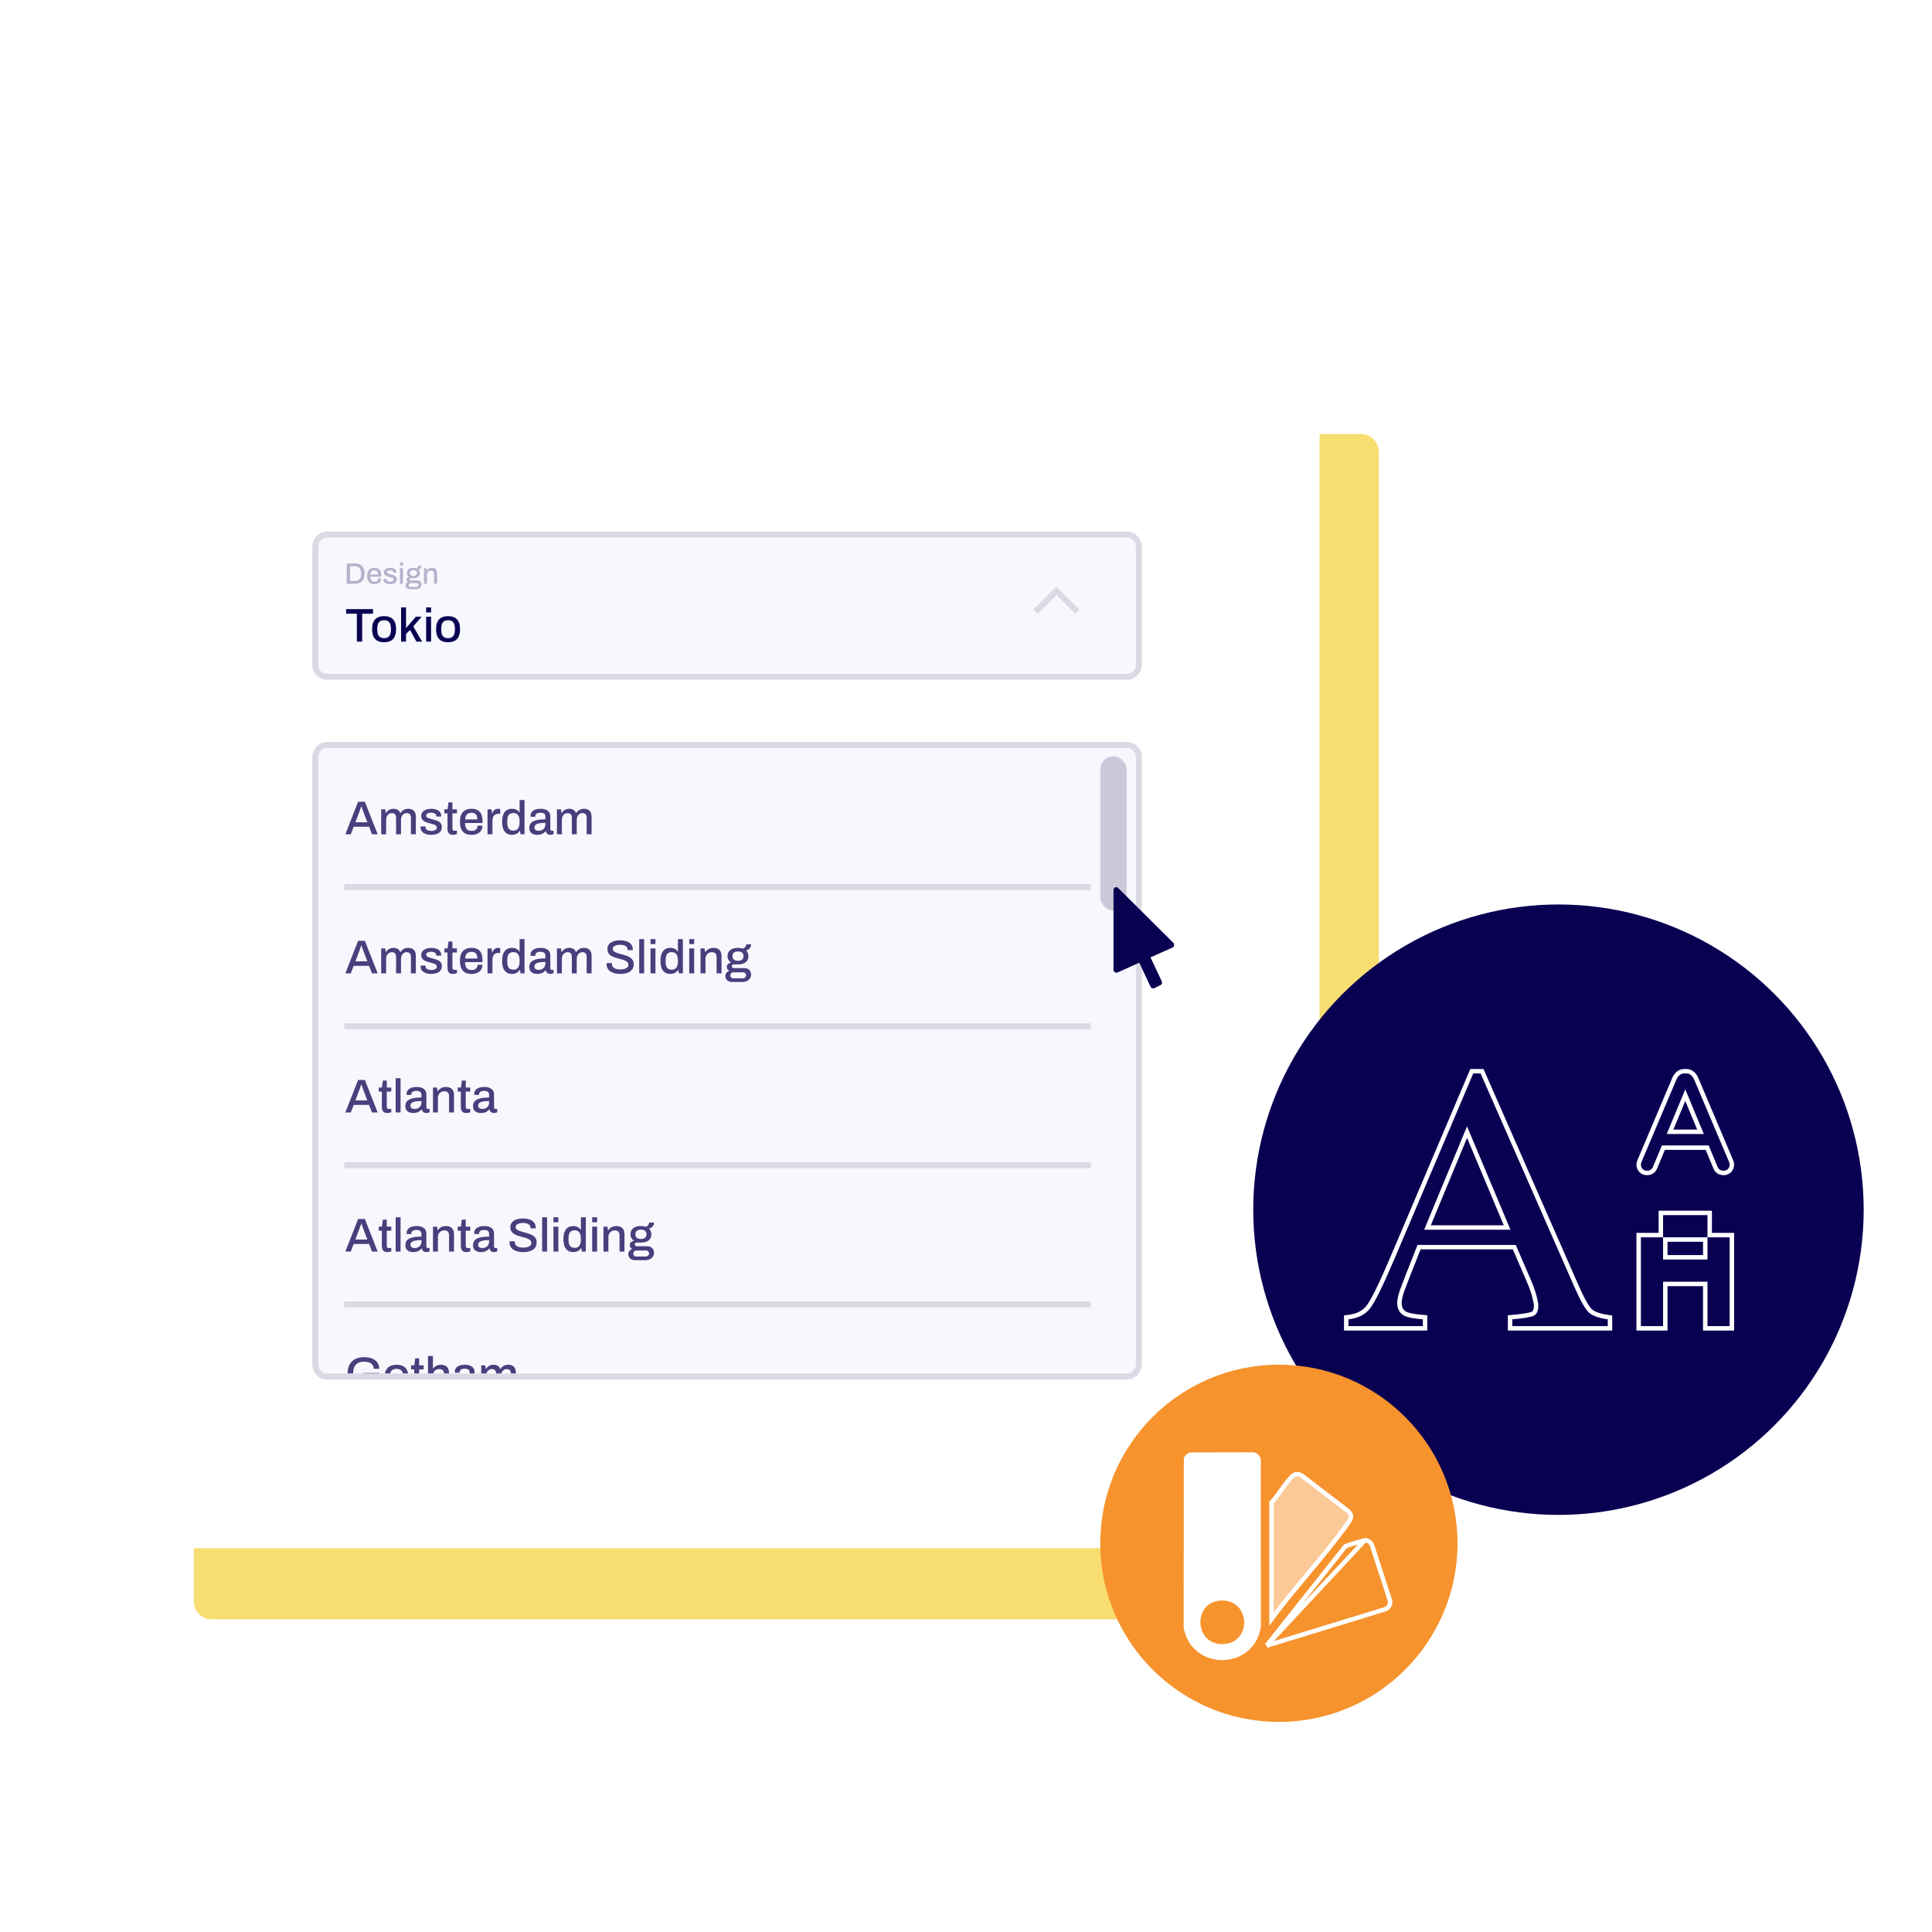 <svg width="600" height="600" viewBox="0 0 600 600" fill="none" xmlns="http://www.w3.org/2000/svg">
<g clip-path="url(#clip0_2_246)">
<g filter="url(#filter0_d_2_246)">
<path fill-rule="evenodd" clip-rule="evenodd" d="M65.72 131.12H422.68C425.716 131.12 428.2 133.604 428.2 136.64V493.692C428.2 496.728 425.716 499.212 422.68 499.212H65.72C62.684 499.212 60.2 496.728 60.2 493.692V136.64C60.2 133.604 62.684 131.12 65.72 131.12Z" fill="#F8DD71"/>
</g>
<path fill-rule="evenodd" clip-rule="evenodd" d="M47.32 112.72H404.28C407.316 112.72 409.8 115.204 409.8 118.24V475.292C409.8 478.328 407.316 480.812 404.28 480.812H47.32C44.284 480.812 41.8 478.328 41.8 475.292V118.24C41.8 115.204 44.284 112.72 47.32 112.72Z" fill="white"/>
<path d="M101.6 166.03H350C352.024 166.03 353.68 167.686 353.68 169.71V206.51C353.68 208.534 352.024 210.19 350 210.19H101.6C99.576 210.19 97.92 208.534 97.92 206.51V169.71C97.92 167.686 99.576 166.03 101.6 166.03Z" fill="#F7F8FD" stroke="#DADAE5" stroke-width="1.84"/>
<path d="M110.828 199.27V190.585H107.487V189.172H115.848V190.585H112.477V199.27H110.828ZM119.281 199.446C118.476 199.446 117.794 199.304 117.235 199.02C116.685 198.725 116.268 198.279 115.984 197.68C115.709 197.081 115.572 196.321 115.572 195.398C115.572 194.466 115.709 193.706 115.984 193.117C116.268 192.518 116.685 192.077 117.235 191.792C117.794 191.498 118.476 191.35 119.281 191.35C120.105 191.35 120.792 191.498 121.342 191.792C121.891 192.077 122.304 192.518 122.578 193.117C122.863 193.706 123.005 194.466 123.005 195.398C123.005 196.321 122.863 197.081 122.578 197.68C122.304 198.279 121.891 198.725 121.342 199.02C120.792 199.304 120.105 199.446 119.281 199.446ZM119.281 198.181C119.772 198.181 120.174 198.087 120.488 197.901C120.802 197.705 121.033 197.41 121.18 197.018C121.337 196.625 121.415 196.13 121.415 195.531V195.266C121.415 194.667 121.337 194.172 121.18 193.779C121.033 193.387 120.802 193.097 120.488 192.911C120.174 192.715 119.772 192.616 119.281 192.616C118.8 192.616 118.403 192.715 118.089 192.911C117.775 193.097 117.539 193.387 117.382 193.779C117.235 194.172 117.161 194.667 117.161 195.266V195.531C117.161 196.13 117.235 196.625 117.382 197.018C117.539 197.41 117.775 197.705 118.089 197.901C118.403 198.087 118.8 198.181 119.281 198.181ZM124.566 199.27V188.627H126.097V195.06L129.144 191.527H130.954L128.334 194.53L131.101 199.27H129.335L127.348 195.649L126.097 196.885V199.27H124.566ZM132.342 190.188V188.627H133.873V190.188H132.342ZM132.342 199.27V191.527H133.873V199.27H132.342ZM139.147 199.446C138.343 199.446 137.661 199.304 137.101 199.02C136.552 198.725 136.135 198.279 135.85 197.68C135.575 197.081 135.438 196.321 135.438 195.398C135.438 194.466 135.575 193.706 135.85 193.117C136.135 192.518 136.552 192.077 137.101 191.792C137.661 191.498 138.343 191.35 139.147 191.35C139.972 191.35 140.659 191.498 141.208 191.792C141.758 192.077 142.17 192.518 142.445 193.117C142.729 193.706 142.871 194.466 142.871 195.398C142.871 196.321 142.729 197.081 142.445 197.68C142.17 198.279 141.758 198.725 141.208 199.02C140.659 199.304 139.972 199.446 139.147 199.446ZM139.147 198.181C139.638 198.181 140.04 198.087 140.354 197.901C140.668 197.705 140.899 197.41 141.046 197.018C141.203 196.625 141.282 196.13 141.282 195.531V195.266C141.282 194.667 141.203 194.172 141.046 193.779C140.899 193.387 140.668 193.097 140.354 192.911C140.04 192.715 139.638 192.616 139.147 192.616C138.666 192.616 138.269 192.715 137.955 192.911C137.641 193.097 137.405 193.387 137.248 193.779C137.101 194.172 137.028 194.667 137.028 195.266V195.531C137.028 196.13 137.101 196.625 137.248 197.018C137.405 197.41 137.641 197.705 137.955 197.901C138.269 198.087 138.666 198.181 139.147 198.181Z" fill="#0A0052"/>
<path d="M107.681 181.298V174.987H110.119C110.769 174.987 111.324 175.1 111.784 175.327C112.244 175.548 112.597 175.891 112.842 176.357C113.094 176.817 113.22 177.412 113.22 178.142C113.22 178.866 113.094 179.461 112.842 179.927C112.597 180.393 112.244 180.74 111.784 180.967C111.324 181.187 110.769 181.298 110.119 181.298H107.681ZM108.712 180.415H110.11C110.435 180.415 110.723 180.372 110.975 180.286C111.232 180.2 111.447 180.068 111.619 179.89C111.797 179.712 111.929 179.489 112.014 179.219C112.106 178.943 112.152 178.618 112.152 178.243V178.05C112.152 177.67 112.106 177.345 112.014 177.075C111.929 176.799 111.797 176.572 111.619 176.394C111.447 176.216 111.232 176.085 110.975 175.999C110.723 175.913 110.435 175.87 110.11 175.87H108.712V180.415ZM116.287 181.408C115.791 181.408 115.373 181.319 115.036 181.141C114.705 180.957 114.453 180.678 114.282 180.304C114.11 179.93 114.024 179.455 114.024 178.878C114.024 178.296 114.11 177.82 114.282 177.452C114.453 177.078 114.708 176.802 115.045 176.624C115.383 176.44 115.803 176.348 116.306 176.348C116.766 176.348 117.149 176.437 117.456 176.615C117.769 176.787 118.005 177.051 118.164 177.406C118.324 177.762 118.403 178.21 118.403 178.749V179.117H115.009C115.021 179.461 115.073 179.749 115.165 179.982C115.257 180.209 115.395 180.378 115.579 180.488C115.769 180.593 116.008 180.645 116.297 180.645C116.474 180.645 116.634 180.623 116.775 180.58C116.916 180.531 117.036 180.464 117.134 180.378C117.232 180.286 117.309 180.179 117.364 180.056C117.419 179.927 117.447 179.783 117.447 179.623H118.385C118.385 179.912 118.336 180.166 118.238 180.387C118.14 180.608 117.995 180.795 117.805 180.948C117.621 181.095 117.401 181.209 117.143 181.289C116.885 181.368 116.6 181.408 116.287 181.408ZM115.027 178.418H117.401C117.401 178.179 117.373 177.98 117.318 177.82C117.269 177.655 117.195 177.52 117.097 177.415C116.999 177.311 116.882 177.238 116.747 177.195C116.612 177.146 116.459 177.121 116.287 177.121C116.03 177.121 115.809 177.167 115.625 177.259C115.447 177.351 115.309 177.495 115.211 177.691C115.113 177.882 115.051 178.124 115.027 178.418ZM121.161 181.408C120.823 181.408 120.526 181.371 120.268 181.298C120.011 181.224 119.796 181.123 119.624 180.994C119.453 180.865 119.321 180.712 119.229 180.534C119.143 180.35 119.1 180.148 119.1 179.927C119.1 179.896 119.1 179.869 119.1 179.844C119.106 179.82 119.109 179.798 119.109 179.78H120.057C120.057 179.798 120.057 179.817 120.057 179.835C120.057 179.847 120.057 179.863 120.057 179.881C120.057 180.071 120.109 180.225 120.213 180.341C120.317 180.451 120.455 180.531 120.627 180.58C120.805 180.623 120.998 180.645 121.207 180.645C121.391 180.645 121.559 180.623 121.713 180.58C121.872 180.531 122.001 180.461 122.099 180.369C122.203 180.277 122.255 180.16 122.255 180.019C122.255 179.835 122.191 179.694 122.062 179.596C121.933 179.498 121.765 179.421 121.556 179.366C121.348 179.305 121.13 179.24 120.903 179.173C120.701 179.117 120.498 179.059 120.296 178.998C120.1 178.93 119.922 178.845 119.762 178.74C119.603 178.636 119.474 178.504 119.376 178.345C119.278 178.185 119.229 177.986 119.229 177.747C119.229 177.52 119.278 177.32 119.376 177.149C119.474 176.977 119.609 176.833 119.781 176.716C119.959 176.6 120.167 176.511 120.406 176.449C120.652 176.388 120.918 176.357 121.207 176.357C121.507 176.357 121.774 176.391 122.007 176.459C122.24 176.52 122.436 176.609 122.596 176.725C122.761 176.842 122.887 176.983 122.973 177.149C123.059 177.308 123.102 177.48 123.102 177.664C123.102 177.701 123.099 177.741 123.093 177.783C123.093 177.82 123.093 177.845 123.093 177.857H122.154V177.774C122.154 177.652 122.121 177.541 122.053 177.443C121.986 177.345 121.878 177.265 121.731 177.204C121.59 177.143 121.4 177.112 121.161 177.112C121.001 177.112 120.86 177.127 120.737 177.158C120.615 177.182 120.514 177.219 120.434 177.268C120.354 177.317 120.293 177.376 120.25 177.443C120.213 177.511 120.195 177.587 120.195 177.673C120.195 177.814 120.244 177.925 120.342 178.004C120.446 178.078 120.581 178.142 120.747 178.197C120.912 178.247 121.09 178.302 121.28 178.363C121.501 178.424 121.725 178.489 121.952 178.556C122.179 178.618 122.387 178.697 122.577 178.795C122.774 178.894 122.93 179.029 123.047 179.2C123.169 179.372 123.231 179.602 123.231 179.89C123.231 180.154 123.179 180.384 123.074 180.58C122.97 180.777 122.823 180.936 122.633 181.059C122.449 181.175 122.231 181.261 121.979 181.316C121.728 181.378 121.455 181.408 121.161 181.408ZM124.2 175.621V174.646H125.157V175.621H124.2ZM124.2 181.298V176.459H125.157V181.298H124.2ZM127.202 182.972C126.981 182.972 126.773 182.926 126.577 182.834C126.387 182.742 126.233 182.61 126.117 182.439C126 182.267 125.942 182.058 125.942 181.813C125.942 181.543 126.015 181.325 126.163 181.16C126.316 180.988 126.494 180.859 126.696 180.773C126.549 180.706 126.429 180.608 126.337 180.479C126.252 180.35 126.209 180.203 126.209 180.037C126.209 179.811 126.291 179.627 126.457 179.485C126.623 179.344 126.816 179.252 127.037 179.209C126.822 179.068 126.653 178.891 126.531 178.676C126.414 178.461 126.356 178.219 126.356 177.949C126.356 177.624 126.433 177.345 126.586 177.112C126.739 176.873 126.966 176.686 127.267 176.551C127.573 176.416 127.944 176.348 128.38 176.348C128.57 176.348 128.748 176.364 128.913 176.394C129.085 176.419 129.239 176.456 129.373 176.505C129.588 176.394 129.741 176.262 129.833 176.109C129.925 175.95 129.981 175.802 129.999 175.667H130.937C130.937 175.87 130.895 176.054 130.809 176.219C130.729 176.379 130.615 176.514 130.468 176.624C130.327 176.729 130.155 176.802 129.953 176.845C130.106 176.986 130.22 177.152 130.293 177.342C130.373 177.526 130.413 177.728 130.413 177.949C130.413 178.268 130.339 178.547 130.192 178.786C130.045 179.025 129.821 179.213 129.521 179.347C129.226 179.482 128.861 179.55 128.426 179.55H127.671C127.524 179.55 127.405 179.581 127.313 179.642C127.227 179.703 127.184 179.795 127.184 179.918C127.184 180.022 127.227 180.108 127.313 180.175C127.399 180.243 127.512 180.277 127.653 180.277H129.695C130.051 180.277 130.346 180.396 130.579 180.635C130.812 180.869 130.928 181.169 130.928 181.537C130.928 181.807 130.858 182.049 130.717 182.264C130.582 182.485 130.389 182.656 130.137 182.779C129.892 182.908 129.607 182.972 129.281 182.972H127.202ZM127.515 182.264H129.272C129.401 182.264 129.518 182.239 129.622 182.19C129.726 182.141 129.809 182.071 129.87 181.979C129.932 181.893 129.962 181.795 129.962 181.684C129.962 181.5 129.904 181.356 129.787 181.252C129.677 181.148 129.539 181.095 129.373 181.095H127.515C127.343 181.095 127.199 181.154 127.083 181.27C126.966 181.381 126.908 181.519 126.908 181.684C126.908 181.856 126.963 181.994 127.073 182.098C127.19 182.209 127.337 182.264 127.515 182.264ZM128.389 178.86C128.751 178.86 129.021 178.78 129.199 178.621C129.377 178.455 129.465 178.231 129.465 177.949C129.465 177.661 129.377 177.44 129.199 177.287C129.021 177.127 128.751 177.047 128.389 177.047C128.027 177.047 127.757 177.127 127.579 177.287C127.402 177.44 127.313 177.661 127.313 177.949C127.313 178.133 127.349 178.296 127.423 178.437C127.503 178.572 127.622 178.676 127.782 178.749C127.947 178.823 128.15 178.86 128.389 178.86ZM131.667 181.298V176.459H132.458L132.541 177.149H132.605C132.721 176.971 132.859 176.824 133.019 176.707C133.178 176.591 133.353 176.502 133.543 176.44C133.74 176.379 133.954 176.348 134.187 176.348C134.494 176.348 134.764 176.403 134.997 176.514C135.23 176.618 135.411 176.79 135.54 177.029C135.675 177.268 135.742 177.59 135.742 177.995V181.298H134.785V178.142C134.785 177.958 134.761 177.805 134.712 177.682C134.669 177.56 134.604 177.461 134.519 177.388C134.433 177.314 134.331 177.262 134.215 177.231C134.098 177.201 133.97 177.185 133.829 177.185C133.608 177.185 133.405 177.241 133.221 177.351C133.043 177.455 132.899 177.603 132.789 177.793C132.679 177.983 132.623 178.207 132.623 178.464V181.298H131.667Z" fill="#B5B2CB"/>
<path d="M101.6 231.35H350C352.024 231.35 353.68 233.056 353.68 235.14V423.712C353.68 425.797 352.024 427.502 350 427.502H101.6C99.576 427.502 97.92 425.797 97.92 423.712V235.14C97.92 233.056 99.576 231.35 101.6 231.35Z" fill="#F7F8FD" stroke="#DADAE5" stroke-width="1.84"/>
<path d="M106.936 275.51L338.761 275.51" stroke="#DADAE5" stroke-width="1.84"/>
<path d="M106.936 318.706L338.761 318.706" stroke="#DADAE5" stroke-width="1.84"/>
<path d="M106.936 361.902L338.761 361.902" stroke="#DADAE5" stroke-width="1.84"/>
<path d="M106.936 405.098L338.761 405.098" stroke="#DADAE5" stroke-width="1.84"/>
<path d="M107.251 259.092L111.211 248.994H113.316L117.29 259.092H115.524L114.626 256.751H109.842L108.944 259.092H107.251ZM110.372 255.353H114.082L112.948 252.394C112.919 252.306 112.874 252.183 112.816 252.026C112.757 251.869 112.693 251.697 112.624 251.511C112.565 251.324 112.502 251.138 112.433 250.952C112.374 250.755 112.32 250.579 112.271 250.422H112.183C112.124 250.608 112.05 250.829 111.962 251.084C111.874 251.339 111.785 251.584 111.697 251.82C111.618 252.056 111.55 252.247 111.491 252.394L110.372 255.353ZM118.384 259.092V251.349H119.65L119.783 252.453H119.886C120.062 252.168 120.264 251.933 120.489 251.746C120.725 251.56 120.985 251.418 121.269 251.32C121.564 251.221 121.878 251.172 122.212 251.172C122.692 251.172 123.109 251.27 123.463 251.467C123.826 251.663 124.101 251.992 124.287 252.453H124.39C124.567 252.178 124.773 251.948 125.008 251.761C125.244 251.565 125.509 251.418 125.803 251.32C126.107 251.221 126.431 251.172 126.775 251.172C127.236 251.172 127.643 251.256 127.997 251.423C128.35 251.58 128.629 251.849 128.836 252.232C129.042 252.605 129.145 253.106 129.145 253.734V259.092H127.614V254.013C127.614 253.719 127.579 253.478 127.511 253.292C127.442 253.096 127.349 252.944 127.231 252.836C127.113 252.718 126.971 252.635 126.804 252.585C126.637 252.536 126.456 252.512 126.26 252.512C125.936 252.512 125.646 252.6 125.391 252.777C125.136 252.944 124.93 253.179 124.773 253.483C124.616 253.788 124.537 254.146 124.537 254.558V259.092H123.006V254.013C123.006 253.719 122.972 253.478 122.903 253.292C122.835 253.096 122.741 252.944 122.624 252.836C122.506 252.718 122.364 252.635 122.197 252.585C122.03 252.536 121.853 252.512 121.667 252.512C121.343 252.512 121.049 252.6 120.784 252.777C120.519 252.944 120.308 253.179 120.151 253.483C119.994 253.788 119.915 254.146 119.915 254.558V259.092H118.384ZM133.904 259.268C133.365 259.268 132.889 259.209 132.477 259.092C132.064 258.974 131.721 258.812 131.446 258.606C131.171 258.4 130.96 258.155 130.813 257.87C130.676 257.576 130.607 257.252 130.607 256.898C130.607 256.849 130.607 256.805 130.607 256.766C130.617 256.727 130.622 256.692 130.622 256.663H132.138C132.138 256.692 132.138 256.722 132.138 256.751C132.138 256.771 132.138 256.795 132.138 256.825C132.138 257.129 132.221 257.374 132.388 257.561C132.555 257.737 132.776 257.865 133.051 257.944C133.335 258.012 133.644 258.047 133.978 258.047C134.272 258.047 134.542 258.012 134.788 257.944C135.043 257.865 135.249 257.752 135.406 257.605C135.573 257.458 135.656 257.271 135.656 257.046C135.656 256.751 135.553 256.525 135.347 256.368C135.141 256.211 134.871 256.089 134.537 256C134.204 255.902 133.855 255.799 133.492 255.691C133.168 255.603 132.845 255.51 132.521 255.412C132.207 255.304 131.922 255.166 131.667 255C131.412 254.833 131.206 254.622 131.049 254.367C130.892 254.111 130.813 253.792 130.813 253.41C130.813 253.047 130.892 252.728 131.049 252.453C131.206 252.178 131.422 251.948 131.696 251.761C131.981 251.575 132.315 251.432 132.697 251.334C133.09 251.236 133.517 251.187 133.978 251.187C134.459 251.187 134.886 251.241 135.259 251.349C135.632 251.447 135.946 251.589 136.201 251.776C136.466 251.962 136.667 252.188 136.804 252.453C136.942 252.708 137.01 252.983 137.01 253.277C137.01 253.336 137.005 253.4 136.996 253.469C136.996 253.528 136.996 253.567 136.996 253.586H135.494V253.454C135.494 253.258 135.44 253.081 135.332 252.924C135.224 252.767 135.053 252.639 134.817 252.541C134.591 252.443 134.287 252.394 133.904 252.394C133.649 252.394 133.424 252.419 133.227 252.468C133.031 252.507 132.869 252.566 132.742 252.644C132.614 252.723 132.516 252.816 132.447 252.924C132.388 253.032 132.359 253.155 132.359 253.292C132.359 253.518 132.437 253.694 132.594 253.822C132.761 253.94 132.977 254.043 133.242 254.131C133.507 254.21 133.792 254.298 134.096 254.396C134.449 254.494 134.807 254.597 135.17 254.705C135.533 254.803 135.867 254.931 136.171 255.088C136.485 255.245 136.736 255.461 136.922 255.736C137.118 256.01 137.216 256.378 137.216 256.84C137.216 257.261 137.133 257.629 136.966 257.944C136.799 258.258 136.564 258.513 136.26 258.709C135.965 258.895 135.617 259.033 135.215 259.121C134.812 259.219 134.375 259.268 133.904 259.268ZM140.696 259.268C140.255 259.268 139.906 259.185 139.651 259.018C139.406 258.841 139.229 258.621 139.121 258.356C139.023 258.081 138.974 257.791 138.974 257.487V252.615H138.003V251.349H139.004L139.283 249.185H140.505V251.349H141.903V252.615H140.505V257.311C140.505 257.536 140.554 257.708 140.652 257.826C140.75 257.944 140.912 258.002 141.138 258.002H141.903V259.033C141.805 259.072 141.683 259.106 141.535 259.136C141.398 259.175 141.256 259.205 141.109 259.224C140.961 259.254 140.824 259.268 140.696 259.268ZM146.462 259.268C145.667 259.268 145 259.126 144.46 258.841C143.93 258.547 143.528 258.101 143.253 257.502C142.978 256.903 142.841 256.143 142.841 255.22C142.841 254.288 142.978 253.528 143.253 252.939C143.528 252.34 143.935 251.899 144.475 251.614C145.015 251.32 145.687 251.172 146.492 251.172C147.228 251.172 147.841 251.315 148.332 251.599C148.832 251.874 149.21 252.296 149.465 252.865C149.72 253.434 149.848 254.151 149.848 255.014V255.603H144.416C144.436 256.153 144.519 256.614 144.666 256.987C144.813 257.35 145.034 257.62 145.329 257.796C145.633 257.963 146.016 258.047 146.477 258.047C146.761 258.047 147.017 258.012 147.242 257.944C147.468 257.865 147.659 257.757 147.816 257.62C147.973 257.472 148.096 257.301 148.184 257.104C148.273 256.898 148.317 256.668 148.317 256.413H149.818C149.818 256.874 149.74 257.281 149.583 257.634C149.426 257.988 149.195 258.287 148.891 258.532C148.596 258.768 148.243 258.949 147.831 259.077C147.419 259.205 146.963 259.268 146.462 259.268ZM144.445 254.484H148.243C148.243 254.102 148.199 253.783 148.111 253.528C148.032 253.263 147.914 253.047 147.757 252.88C147.6 252.713 147.414 252.595 147.198 252.527C146.982 252.448 146.737 252.409 146.462 252.409C146.05 252.409 145.697 252.482 145.402 252.63C145.118 252.777 144.897 253.007 144.74 253.321C144.583 253.626 144.485 254.013 144.445 254.484ZM151.404 259.092V251.349H152.67L152.802 252.6H152.89C152.979 252.355 153.092 252.124 153.229 251.908C153.376 251.692 153.563 251.516 153.788 251.378C154.024 251.241 154.308 251.172 154.642 251.172C154.799 251.172 154.937 251.187 155.054 251.216C155.182 251.246 155.28 251.27 155.349 251.29V252.733H154.834C154.519 252.733 154.24 252.782 153.994 252.88C153.759 252.978 153.558 253.125 153.391 253.321C153.234 253.508 153.116 253.739 153.038 254.013C152.969 254.288 152.935 254.597 152.935 254.941V259.092H151.404ZM159.013 259.268C158.385 259.268 157.84 259.126 157.379 258.841C156.918 258.557 156.56 258.115 156.305 257.517C156.059 256.918 155.937 256.143 155.937 255.191C155.937 254.259 156.064 253.498 156.319 252.909C156.574 252.32 156.928 251.884 157.379 251.599C157.831 251.315 158.351 251.172 158.939 251.172C159.283 251.172 159.602 251.212 159.896 251.29C160.191 251.369 160.451 251.491 160.676 251.658C160.912 251.825 161.108 252.036 161.265 252.291H161.368V248.449H162.899V259.092H161.648L161.501 258.032H161.398C161.143 258.444 160.804 258.753 160.382 258.959C159.97 259.165 159.514 259.268 159.013 259.268ZM159.44 257.944C159.891 257.944 160.254 257.845 160.529 257.649C160.814 257.443 161.025 257.149 161.162 256.766C161.3 256.373 161.368 255.897 161.368 255.338V255.132C161.368 254.661 161.324 254.259 161.236 253.925C161.147 253.591 161.02 253.321 160.853 253.115C160.686 252.899 160.485 252.742 160.25 252.644C160.014 252.546 159.749 252.497 159.455 252.497C159.003 252.497 158.635 252.59 158.351 252.777C158.066 252.953 157.855 253.233 157.718 253.616C157.59 253.999 157.526 254.494 157.526 255.103V255.368C157.526 255.976 157.595 256.472 157.732 256.854C157.87 257.227 158.076 257.502 158.351 257.679C158.635 257.855 158.998 257.944 159.44 257.944ZM166.831 259.268C166.586 259.268 166.321 259.239 166.036 259.18C165.751 259.121 165.482 259.013 165.226 258.856C164.981 258.699 164.78 258.483 164.623 258.208C164.466 257.924 164.387 257.556 164.387 257.104C164.387 256.575 164.51 256.138 164.755 255.794C165.001 255.451 165.344 255.181 165.786 254.985C166.227 254.789 166.752 254.651 167.361 254.573C167.979 254.494 168.651 254.455 169.377 254.455V253.689C169.377 253.434 169.333 253.209 169.245 253.012C169.166 252.816 169.014 252.664 168.789 252.556C168.573 252.448 168.259 252.394 167.847 252.394C167.434 252.394 167.111 252.448 166.875 252.556C166.649 252.654 166.487 252.782 166.389 252.939C166.301 253.086 166.257 253.248 166.257 253.424V253.645H164.785C164.775 253.596 164.77 253.547 164.77 253.498C164.77 253.449 164.77 253.39 164.77 253.321C164.77 252.86 164.898 252.473 165.153 252.159C165.418 251.835 165.786 251.589 166.257 251.423C166.728 251.256 167.272 251.172 167.891 251.172C168.558 251.172 169.112 251.27 169.554 251.467C170.005 251.653 170.344 251.923 170.57 252.276C170.795 252.63 170.908 253.056 170.908 253.557V257.487C170.908 257.674 170.952 257.806 171.041 257.885C171.139 257.963 171.252 258.002 171.379 258.002H171.909V259.033C171.792 259.082 171.644 259.131 171.468 259.18C171.291 259.229 171.085 259.254 170.849 259.254C170.584 259.254 170.359 259.205 170.172 259.106C169.996 259.018 169.848 258.891 169.731 258.724C169.623 258.547 169.549 258.351 169.51 258.135H169.422C169.245 258.361 169.029 258.562 168.774 258.738C168.529 258.905 168.244 259.033 167.92 259.121C167.596 259.219 167.233 259.268 166.831 259.268ZM167.258 258.002C167.562 258.002 167.842 257.958 168.097 257.87C168.362 257.772 168.587 257.639 168.774 257.472C168.96 257.296 169.108 257.09 169.216 256.854C169.323 256.609 169.377 256.344 169.377 256.059V255.544C168.7 255.544 168.107 255.583 167.596 255.662C167.086 255.74 166.689 255.888 166.404 256.104C166.119 256.31 165.977 256.599 165.977 256.972C165.977 257.198 166.026 257.389 166.124 257.546C166.222 257.693 166.37 257.806 166.566 257.885C166.762 257.963 166.993 258.002 167.258 258.002ZM172.966 259.092V251.349H174.232L174.365 252.453H174.468C174.644 252.168 174.846 251.933 175.071 251.746C175.307 251.56 175.567 251.418 175.851 251.32C176.146 251.221 176.46 251.172 176.793 251.172C177.274 251.172 177.691 251.27 178.045 251.467C178.408 251.663 178.683 251.992 178.869 252.453H178.972C179.149 252.178 179.355 251.948 179.59 251.761C179.826 251.565 180.091 251.418 180.385 251.32C180.689 251.221 181.013 251.172 181.357 251.172C181.818 251.172 182.225 251.256 182.578 251.423C182.932 251.58 183.211 251.849 183.417 252.232C183.624 252.605 183.727 253.106 183.727 253.734V259.092H182.196V254.013C182.196 253.719 182.161 253.478 182.093 253.292C182.024 253.096 181.931 252.944 181.813 252.836C181.695 252.718 181.553 252.635 181.386 252.585C181.219 252.536 181.038 252.512 180.841 252.512C180.518 252.512 180.228 252.6 179.973 252.777C179.718 252.944 179.512 253.179 179.355 253.483C179.198 253.788 179.119 254.146 179.119 254.558V259.092H177.588V254.013C177.588 253.719 177.554 253.478 177.485 253.292C177.417 253.096 177.323 252.944 177.206 252.836C177.088 252.718 176.946 252.635 176.779 252.585C176.612 252.536 176.435 252.512 176.249 252.512C175.925 252.512 175.631 252.6 175.366 252.777C175.101 252.944 174.89 253.179 174.733 253.483C174.576 253.788 174.497 254.146 174.497 254.558V259.092H172.966Z" fill="#483F7D"/>
<path d="M107.251 302.288L111.211 292.19H113.316L117.29 302.288H115.524L114.626 299.947H109.842L108.944 302.288H107.251ZM110.372 298.549H114.082L112.948 295.59C112.919 295.502 112.874 295.379 112.816 295.222C112.757 295.065 112.693 294.894 112.624 294.707C112.565 294.521 112.502 294.334 112.433 294.148C112.374 293.951 112.32 293.775 112.271 293.618H112.183C112.124 293.804 112.05 294.025 111.962 294.28C111.874 294.535 111.785 294.781 111.697 295.016C111.618 295.252 111.55 295.443 111.491 295.59L110.372 298.549ZM118.384 302.288V294.545H119.65L119.783 295.649H119.886C120.062 295.365 120.264 295.129 120.489 294.943C120.725 294.756 120.985 294.614 121.269 294.516C121.564 294.418 121.878 294.369 122.212 294.369C122.692 294.369 123.109 294.467 123.463 294.663C123.826 294.859 124.101 295.188 124.287 295.649H124.39C124.567 295.374 124.773 295.144 125.008 294.957C125.244 294.761 125.509 294.614 125.803 294.516C126.107 294.418 126.431 294.369 126.775 294.369C127.236 294.369 127.643 294.452 127.997 294.619C128.35 294.776 128.629 295.046 128.836 295.428C129.042 295.801 129.145 296.302 129.145 296.93V302.288H127.614V297.21C127.614 296.915 127.579 296.675 127.511 296.488C127.442 296.292 127.349 296.14 127.231 296.032C127.113 295.914 126.971 295.831 126.804 295.782C126.637 295.733 126.456 295.708 126.26 295.708C125.936 295.708 125.646 295.796 125.391 295.973C125.136 296.14 124.93 296.375 124.773 296.68C124.616 296.984 124.537 297.342 124.537 297.754V302.288H123.006V297.21C123.006 296.915 122.972 296.675 122.903 296.488C122.835 296.292 122.741 296.14 122.624 296.032C122.506 295.914 122.364 295.831 122.197 295.782C122.03 295.733 121.853 295.708 121.667 295.708C121.343 295.708 121.049 295.796 120.784 295.973C120.519 296.14 120.308 296.375 120.151 296.68C119.994 296.984 119.915 297.342 119.915 297.754V302.288H118.384ZM133.904 302.465C133.365 302.465 132.889 302.406 132.477 302.288C132.064 302.17 131.721 302.008 131.446 301.802C131.171 301.596 130.96 301.351 130.813 301.066C130.676 300.772 130.607 300.448 130.607 300.095C130.607 300.046 130.607 300.001 130.607 299.962C130.617 299.923 130.622 299.889 130.622 299.859H132.138C132.138 299.889 132.138 299.918 132.138 299.947C132.138 299.967 132.138 299.992 132.138 300.021C132.138 300.325 132.221 300.571 132.388 300.757C132.555 300.934 132.776 301.061 133.051 301.14C133.335 301.208 133.644 301.243 133.978 301.243C134.272 301.243 134.542 301.208 134.788 301.14C135.043 301.061 135.249 300.948 135.406 300.801C135.573 300.654 135.656 300.468 135.656 300.242C135.656 299.947 135.553 299.722 135.347 299.565C135.141 299.408 134.871 299.285 134.537 299.197C134.204 299.099 133.855 298.996 133.492 298.888C133.168 298.799 132.845 298.706 132.521 298.608C132.207 298.5 131.922 298.363 131.667 298.196C131.412 298.029 131.206 297.818 131.049 297.563C130.892 297.308 130.813 296.989 130.813 296.606C130.813 296.243 130.892 295.924 131.049 295.649C131.206 295.374 131.422 295.144 131.696 294.957C131.981 294.771 132.315 294.629 132.697 294.53C133.09 294.432 133.517 294.383 133.978 294.383C134.459 294.383 134.886 294.437 135.259 294.545C135.632 294.643 135.946 294.786 136.201 294.972C136.466 295.159 136.667 295.384 136.804 295.649C136.942 295.904 137.01 296.179 137.01 296.474C137.01 296.532 137.005 296.596 136.996 296.665C136.996 296.724 136.996 296.763 136.996 296.783H135.494V296.65C135.494 296.454 135.44 296.277 135.332 296.12C135.224 295.963 135.053 295.836 134.817 295.738C134.591 295.639 134.287 295.59 133.904 295.59C133.649 295.59 133.424 295.615 133.227 295.664C133.031 295.703 132.869 295.762 132.742 295.841C132.614 295.919 132.516 296.012 132.447 296.12C132.388 296.228 132.359 296.351 132.359 296.488C132.359 296.714 132.437 296.891 132.594 297.018C132.761 297.136 132.977 297.239 133.242 297.327C133.507 297.406 133.792 297.494 134.096 297.592C134.449 297.69 134.807 297.793 135.17 297.901C135.533 297.999 135.867 298.127 136.171 298.284C136.485 298.441 136.736 298.657 136.922 298.932C137.118 299.207 137.216 299.575 137.216 300.036C137.216 300.458 137.133 300.826 136.966 301.14C136.799 301.454 136.564 301.709 136.26 301.905C135.965 302.092 135.617 302.229 135.215 302.317C134.812 302.415 134.375 302.465 133.904 302.465ZM140.696 302.465C140.255 302.465 139.906 302.381 139.651 302.214C139.406 302.038 139.229 301.817 139.121 301.552C139.023 301.277 138.974 300.988 138.974 300.683V295.811H138.003V294.545H139.004L139.283 292.381H140.505V294.545H141.903V295.811H140.505V300.507C140.505 300.732 140.554 300.904 140.652 301.022C140.75 301.14 140.912 301.199 141.138 301.199H141.903V302.229C141.805 302.268 141.683 302.303 141.535 302.332C141.398 302.371 141.256 302.401 141.109 302.42C140.961 302.45 140.824 302.465 140.696 302.465ZM146.462 302.465C145.667 302.465 145 302.322 144.46 302.038C143.93 301.743 143.528 301.297 143.253 300.698C142.978 300.1 142.841 299.339 142.841 298.417C142.841 297.484 142.978 296.724 143.253 296.135C143.528 295.536 143.935 295.095 144.475 294.81C145.015 294.516 145.687 294.369 146.492 294.369C147.228 294.369 147.841 294.511 148.332 294.795C148.832 295.07 149.21 295.492 149.465 296.061C149.72 296.631 149.848 297.347 149.848 298.21V298.799H144.416C144.436 299.349 144.519 299.81 144.666 300.183C144.813 300.546 145.034 300.816 145.329 300.993C145.633 301.159 146.016 301.243 146.477 301.243C146.761 301.243 147.017 301.208 147.242 301.14C147.468 301.061 147.659 300.953 147.816 300.816C147.973 300.669 148.096 300.497 148.184 300.301C148.273 300.095 148.317 299.864 148.317 299.609H149.818C149.818 300.07 149.74 300.477 149.583 300.831C149.426 301.184 149.195 301.483 148.891 301.729C148.596 301.964 148.243 302.146 147.831 302.273C147.419 302.401 146.963 302.465 146.462 302.465ZM144.445 297.681H148.243C148.243 297.298 148.199 296.979 148.111 296.724C148.032 296.459 147.914 296.243 147.757 296.076C147.6 295.909 147.414 295.791 147.198 295.723C146.982 295.644 146.737 295.605 146.462 295.605C146.05 295.605 145.697 295.679 145.402 295.826C145.118 295.973 144.897 296.204 144.74 296.518C144.583 296.822 144.485 297.21 144.445 297.681ZM151.404 302.288V294.545H152.67L152.802 295.796H152.89C152.979 295.551 153.092 295.32 153.229 295.105C153.376 294.889 153.563 294.712 153.788 294.575C154.024 294.437 154.308 294.369 154.642 294.369C154.799 294.369 154.937 294.383 155.054 294.413C155.182 294.442 155.28 294.467 155.349 294.486V295.929H154.834C154.519 295.929 154.24 295.978 153.994 296.076C153.759 296.174 153.558 296.321 153.391 296.518C153.234 296.704 153.116 296.935 153.038 297.21C152.969 297.484 152.935 297.793 152.935 298.137V302.288H151.404ZM159.013 302.465C158.385 302.465 157.84 302.322 157.379 302.038C156.918 301.753 156.56 301.311 156.305 300.713C156.059 300.114 155.937 299.339 155.937 298.387C155.937 297.455 156.064 296.694 156.319 296.106C156.574 295.517 156.928 295.08 157.379 294.795C157.831 294.511 158.351 294.369 158.939 294.369C159.283 294.369 159.602 294.408 159.896 294.486C160.191 294.565 160.451 294.687 160.676 294.854C160.912 295.021 161.108 295.232 161.265 295.487H161.368V291.645H162.899V302.288H161.648L161.501 301.228H161.398C161.143 301.64 160.804 301.949 160.382 302.155C159.97 302.362 159.514 302.465 159.013 302.465ZM159.44 301.14C159.891 301.14 160.254 301.042 160.529 300.845C160.814 300.639 161.025 300.345 161.162 299.962C161.3 299.57 161.368 299.094 161.368 298.534V298.328C161.368 297.857 161.324 297.455 161.236 297.121C161.147 296.788 161.02 296.518 160.853 296.312C160.686 296.096 160.485 295.939 160.25 295.841C160.014 295.742 159.749 295.693 159.455 295.693C159.003 295.693 158.635 295.787 158.351 295.973C158.066 296.15 157.855 296.429 157.718 296.812C157.59 297.195 157.526 297.69 157.526 298.299V298.564C157.526 299.172 157.595 299.668 157.732 300.05C157.87 300.423 158.076 300.698 158.351 300.875C158.635 301.051 158.998 301.14 159.44 301.14ZM166.831 302.465C166.586 302.465 166.321 302.435 166.036 302.376C165.751 302.317 165.482 302.209 165.226 302.052C164.981 301.895 164.78 301.679 164.623 301.405C164.466 301.12 164.387 300.752 164.387 300.301C164.387 299.771 164.51 299.334 164.755 298.991C165.001 298.647 165.344 298.377 165.786 298.181C166.227 297.985 166.752 297.847 167.361 297.769C167.979 297.69 168.651 297.651 169.377 297.651V296.886C169.377 296.631 169.333 296.405 169.245 296.209C169.166 296.012 169.014 295.86 168.789 295.752C168.573 295.644 168.259 295.59 167.847 295.59C167.434 295.59 167.111 295.644 166.875 295.752C166.649 295.85 166.487 295.978 166.389 296.135C166.301 296.282 166.257 296.444 166.257 296.621V296.842H164.785C164.775 296.792 164.77 296.743 164.77 296.694C164.77 296.645 164.77 296.586 164.77 296.518C164.77 296.056 164.898 295.669 165.153 295.355C165.418 295.031 165.786 294.786 166.257 294.619C166.728 294.452 167.272 294.369 167.891 294.369C168.558 294.369 169.112 294.467 169.554 294.663C170.005 294.849 170.344 295.119 170.57 295.473C170.795 295.826 170.908 296.253 170.908 296.753V300.683C170.908 300.87 170.952 301.002 171.041 301.081C171.139 301.159 171.252 301.199 171.379 301.199H171.909V302.229C171.792 302.278 171.644 302.327 171.468 302.376C171.291 302.425 171.085 302.45 170.849 302.45C170.584 302.45 170.359 302.401 170.172 302.303C169.996 302.214 169.848 302.087 169.731 301.92C169.623 301.743 169.549 301.547 169.51 301.331H169.422C169.245 301.557 169.029 301.758 168.774 301.935C168.529 302.101 168.244 302.229 167.92 302.317C167.596 302.415 167.233 302.465 166.831 302.465ZM167.258 301.199C167.562 301.199 167.842 301.154 168.097 301.066C168.362 300.968 168.587 300.836 168.774 300.669C168.96 300.492 169.108 300.286 169.216 300.05C169.323 299.805 169.377 299.54 169.377 299.256V298.74C168.7 298.74 168.107 298.78 167.596 298.858C167.086 298.937 166.689 299.084 166.404 299.3C166.119 299.506 165.977 299.795 165.977 300.168C165.977 300.394 166.026 300.585 166.124 300.742C166.222 300.89 166.37 301.002 166.566 301.081C166.762 301.159 166.993 301.199 167.258 301.199ZM172.966 302.288V294.545H174.232L174.365 295.649H174.468C174.644 295.365 174.846 295.129 175.071 294.943C175.307 294.756 175.567 294.614 175.851 294.516C176.146 294.418 176.46 294.369 176.793 294.369C177.274 294.369 177.691 294.467 178.045 294.663C178.408 294.859 178.683 295.188 178.869 295.649H178.972C179.149 295.374 179.355 295.144 179.59 294.957C179.826 294.761 180.091 294.614 180.385 294.516C180.689 294.418 181.013 294.369 181.357 294.369C181.818 294.369 182.225 294.452 182.578 294.619C182.932 294.776 183.211 295.046 183.417 295.428C183.624 295.801 183.727 296.302 183.727 296.93V302.288H182.196V297.21C182.196 296.915 182.161 296.675 182.093 296.488C182.024 296.292 181.931 296.14 181.813 296.032C181.695 295.914 181.553 295.831 181.386 295.782C181.219 295.733 181.038 295.708 180.841 295.708C180.518 295.708 180.228 295.796 179.973 295.973C179.718 296.14 179.512 296.375 179.355 296.68C179.198 296.984 179.119 297.342 179.119 297.754V302.288H177.588V297.21C177.588 296.915 177.554 296.675 177.485 296.488C177.417 296.292 177.323 296.14 177.206 296.032C177.088 295.914 176.946 295.831 176.779 295.782C176.612 295.733 176.435 295.708 176.249 295.708C175.925 295.708 175.631 295.796 175.366 295.973C175.101 296.14 174.89 296.375 174.733 296.68C174.576 296.984 174.497 297.342 174.497 297.754V302.288H172.966ZM192.594 302.465C192.045 302.465 191.515 302.406 191.005 302.288C190.494 302.18 190.043 302.003 189.65 301.758C189.258 301.503 188.949 301.184 188.723 300.801C188.497 300.409 188.384 299.943 188.384 299.403C188.384 299.344 188.384 299.29 188.384 299.241C188.394 299.182 188.399 299.133 188.399 299.094H190.048C190.048 299.123 190.043 299.167 190.033 299.226C190.033 299.285 190.033 299.334 190.033 299.373C190.033 299.736 190.141 300.046 190.357 300.301C190.573 300.556 190.872 300.747 191.255 300.875C191.647 301.002 192.094 301.066 192.594 301.066C192.869 301.066 193.134 301.051 193.389 301.022C193.644 300.983 193.875 300.929 194.081 300.86C194.297 300.782 194.483 300.688 194.64 300.58C194.797 300.463 194.92 300.325 195.008 300.168C195.097 300.011 195.141 299.83 195.141 299.624C195.141 299.31 195.048 299.05 194.861 298.843C194.685 298.637 194.439 298.466 194.125 298.328C193.821 298.191 193.473 298.068 193.08 297.96C192.697 297.852 192.3 297.744 191.888 297.636C191.476 297.528 191.073 297.401 190.681 297.254C190.298 297.106 189.95 296.93 189.636 296.724C189.331 296.508 189.086 296.243 188.9 295.929C188.723 295.605 188.635 295.212 188.635 294.751C188.635 294.31 188.728 293.917 188.914 293.574C189.101 293.23 189.371 292.946 189.724 292.72C190.077 292.484 190.499 292.308 190.99 292.19C191.481 292.072 192.035 292.013 192.653 292.013C193.183 292.013 193.684 292.072 194.155 292.19C194.626 292.298 195.038 292.47 195.391 292.705C195.744 292.941 196.019 293.24 196.215 293.603C196.422 293.966 196.525 294.398 196.525 294.898V295.075H194.891V294.884C194.891 294.57 194.797 294.305 194.611 294.089C194.425 293.873 194.164 293.706 193.831 293.588C193.497 293.471 193.11 293.412 192.668 293.412C192.148 293.412 191.711 293.466 191.358 293.574C191.005 293.672 190.735 293.814 190.548 294.001C190.372 294.177 190.283 294.393 190.283 294.648C190.283 294.933 190.377 295.168 190.563 295.355C190.749 295.531 190.995 295.684 191.299 295.811C191.613 295.939 191.961 296.056 192.344 296.164C192.737 296.263 193.134 296.37 193.536 296.488C193.949 296.596 194.346 296.724 194.729 296.871C195.121 297.018 195.47 297.2 195.774 297.416C196.088 297.631 196.338 297.901 196.525 298.225C196.711 298.539 196.804 298.927 196.804 299.388C196.804 300.114 196.623 300.708 196.26 301.169C195.897 301.621 195.396 301.949 194.758 302.155C194.13 302.362 193.409 302.465 192.594 302.465ZM198.511 302.288V291.645H200.042V302.288H198.511ZM202.018 293.206V291.645H203.549V293.206H202.018ZM202.018 302.288V294.545H203.549V302.288H202.018ZM208.19 302.465C207.562 302.465 207.017 302.322 206.556 302.038C206.095 301.753 205.737 301.311 205.481 300.713C205.236 300.114 205.113 299.339 205.113 298.387C205.113 297.455 205.241 296.694 205.496 296.106C205.751 295.517 206.105 295.08 206.556 294.795C207.007 294.511 207.528 294.369 208.116 294.369C208.46 294.369 208.779 294.408 209.073 294.486C209.368 294.565 209.628 294.687 209.853 294.854C210.089 295.021 210.285 295.232 210.442 295.487H210.545V291.645H212.076V302.288H210.825L210.678 301.228H210.575C210.319 301.64 209.981 301.949 209.559 302.155C209.147 302.362 208.69 302.465 208.19 302.465ZM208.617 301.14C209.068 301.14 209.431 301.042 209.706 300.845C209.991 300.639 210.202 300.345 210.339 299.962C210.476 299.57 210.545 299.094 210.545 298.534V298.328C210.545 297.857 210.501 297.455 210.413 297.121C210.324 296.788 210.197 296.518 210.03 296.312C209.863 296.096 209.662 295.939 209.426 295.841C209.191 295.742 208.926 295.693 208.632 295.693C208.18 295.693 207.812 295.787 207.528 295.973C207.243 296.15 207.032 296.429 206.895 296.812C206.767 297.195 206.703 297.69 206.703 298.299V298.564C206.703 299.172 206.772 299.668 206.909 300.05C207.047 300.423 207.253 300.698 207.528 300.875C207.812 301.051 208.175 301.14 208.617 301.14ZM214.05 293.206V291.645H215.581V293.206H214.05ZM214.05 302.288V294.545H215.581V302.288H214.05ZM217.557 302.288V294.545H218.823L218.956 295.649H219.059C219.245 295.365 219.466 295.129 219.721 294.943C219.976 294.756 220.256 294.614 220.56 294.516C220.874 294.418 221.218 294.369 221.591 294.369C222.081 294.369 222.513 294.457 222.886 294.634C223.259 294.8 223.549 295.075 223.755 295.458C223.971 295.841 224.078 296.356 224.078 297.003V302.288H222.548V297.239C222.548 296.945 222.508 296.699 222.43 296.503C222.361 296.307 222.258 296.15 222.121 296.032C221.983 295.914 221.821 295.831 221.635 295.782C221.448 295.733 221.242 295.708 221.017 295.708C220.663 295.708 220.34 295.796 220.045 295.973C219.761 296.14 219.53 296.375 219.353 296.68C219.177 296.984 219.088 297.342 219.088 297.754V302.288H217.557ZM227.291 304.967C226.938 304.967 226.604 304.893 226.29 304.746C225.986 304.599 225.74 304.388 225.554 304.113C225.368 303.838 225.274 303.505 225.274 303.112C225.274 302.68 225.392 302.332 225.628 302.067C225.873 301.792 226.158 301.586 226.481 301.449C226.246 301.341 226.055 301.184 225.907 300.978C225.77 300.772 225.701 300.536 225.701 300.271C225.701 299.908 225.834 299.614 226.099 299.388C226.364 299.162 226.673 299.015 227.026 298.946C226.683 298.721 226.413 298.436 226.216 298.093C226.03 297.749 225.937 297.362 225.937 296.93C225.937 296.41 226.059 295.963 226.305 295.59C226.55 295.208 226.913 294.908 227.394 294.692C227.885 294.476 228.478 294.369 229.175 294.369C229.479 294.369 229.764 294.393 230.029 294.442C230.304 294.481 230.549 294.54 230.765 294.619C231.108 294.442 231.354 294.231 231.501 293.986C231.648 293.731 231.736 293.495 231.766 293.279H233.267C233.267 293.603 233.199 293.898 233.061 294.162C232.934 294.418 232.752 294.634 232.517 294.81C232.291 294.977 232.016 295.095 231.692 295.163C231.938 295.389 232.119 295.654 232.237 295.958C232.364 296.253 232.428 296.577 232.428 296.93C232.428 297.44 232.311 297.887 232.075 298.269C231.839 298.652 231.481 298.951 231 299.167C230.529 299.383 229.945 299.491 229.249 299.491H228.042C227.806 299.491 227.615 299.54 227.468 299.638C227.33 299.736 227.262 299.884 227.262 300.08C227.262 300.247 227.33 300.384 227.468 300.492C227.605 300.6 227.787 300.654 228.012 300.654H231.28C231.849 300.654 232.32 300.845 232.693 301.228C233.066 301.601 233.253 302.082 233.253 302.671C233.253 303.102 233.14 303.49 232.914 303.834C232.698 304.187 232.389 304.462 231.987 304.658C231.594 304.864 231.138 304.967 230.618 304.967H227.291ZM227.791 303.834H230.603C230.809 303.834 230.996 303.794 231.162 303.716C231.329 303.637 231.462 303.524 231.56 303.377C231.658 303.24 231.707 303.083 231.707 302.906C231.707 302.612 231.614 302.381 231.427 302.214C231.251 302.047 231.03 301.964 230.765 301.964H227.791C227.517 301.964 227.286 302.057 227.1 302.244C226.913 302.42 226.82 302.641 226.82 302.906C226.82 303.181 226.908 303.402 227.085 303.569C227.271 303.745 227.507 303.834 227.791 303.834ZM229.19 298.387C229.769 298.387 230.201 298.26 230.485 298.004C230.77 297.739 230.912 297.381 230.912 296.93C230.912 296.469 230.77 296.115 230.485 295.87C230.201 295.615 229.769 295.487 229.19 295.487C228.611 295.487 228.179 295.615 227.895 295.87C227.61 296.115 227.468 296.469 227.468 296.93C227.468 297.224 227.527 297.484 227.644 297.71C227.772 297.926 227.963 298.093 228.218 298.21C228.483 298.328 228.807 298.387 229.19 298.387Z" fill="#483F7D"/>
<path d="M107.251 345.484L111.211 335.386H113.316L117.29 345.484H115.524L114.626 343.144H109.842L108.944 345.484H107.251ZM110.372 341.745H114.082L112.948 338.786C112.919 338.698 112.874 338.575 112.816 338.418C112.757 338.261 112.693 338.09 112.624 337.903C112.565 337.717 112.502 337.53 112.433 337.344C112.374 337.148 112.32 336.971 112.271 336.814H112.183C112.124 337 112.05 337.221 111.962 337.476C111.874 337.731 111.785 337.977 111.697 338.212C111.618 338.448 111.55 338.639 111.491 338.786L110.372 341.745ZM120.313 345.661C119.871 345.661 119.523 345.577 119.268 345.41C119.022 345.234 118.846 345.013 118.738 344.748C118.64 344.473 118.59 344.184 118.59 343.88V339.007H117.619V337.741H118.62L118.9 335.577H120.121V337.741H121.52V339.007H120.121V343.703C120.121 343.929 120.17 344.1 120.269 344.218C120.367 344.336 120.529 344.395 120.754 344.395H121.52V345.425C121.422 345.464 121.299 345.499 121.152 345.528C121.014 345.567 120.872 345.597 120.725 345.616C120.578 345.646 120.44 345.661 120.313 345.661ZM122.869 345.484V334.841H124.4V345.484H122.869ZM128.335 345.661C128.089 345.661 127.824 345.631 127.54 345.572C127.255 345.513 126.985 345.406 126.73 345.248C126.485 345.091 126.284 344.876 126.127 344.601C125.97 344.316 125.891 343.948 125.891 343.497C125.891 342.967 126.014 342.53 126.259 342.187C126.504 341.843 126.848 341.573 127.29 341.377C127.731 341.181 128.256 341.043 128.865 340.965C129.483 340.886 130.155 340.847 130.881 340.847V340.082C130.881 339.827 130.837 339.601 130.749 339.405C130.67 339.208 130.518 339.056 130.292 338.948C130.076 338.84 129.762 338.786 129.35 338.786C128.938 338.786 128.614 338.84 128.379 338.948C128.153 339.046 127.991 339.174 127.893 339.331C127.805 339.478 127.761 339.64 127.761 339.817V340.038H126.289C126.279 339.989 126.274 339.939 126.274 339.89C126.274 339.841 126.274 339.782 126.274 339.714C126.274 339.253 126.401 338.865 126.657 338.551C126.922 338.227 127.29 337.982 127.761 337.815C128.232 337.648 128.776 337.565 129.394 337.565C130.062 337.565 130.616 337.663 131.058 337.859C131.509 338.046 131.848 338.315 132.074 338.669C132.299 339.022 132.412 339.449 132.412 339.949V343.88C132.412 344.066 132.456 344.198 132.545 344.277C132.643 344.355 132.756 344.395 132.883 344.395H133.413V345.425C133.295 345.474 133.148 345.523 132.971 345.572C132.795 345.621 132.589 345.646 132.353 345.646C132.088 345.646 131.863 345.597 131.676 345.499C131.499 345.41 131.352 345.283 131.234 345.116C131.127 344.939 131.053 344.743 131.014 344.527H130.925C130.749 344.753 130.533 344.954 130.278 345.131C130.032 345.298 129.748 345.425 129.424 345.513C129.1 345.612 128.737 345.661 128.335 345.661ZM128.762 344.395C129.066 344.395 129.345 344.351 129.601 344.262C129.866 344.164 130.091 344.032 130.278 343.865C130.464 343.688 130.611 343.482 130.719 343.247C130.827 343.001 130.881 342.736 130.881 342.452V341.936C130.204 341.936 129.61 341.976 129.1 342.054C128.59 342.133 128.192 342.28 127.908 342.496C127.623 342.702 127.481 342.991 127.481 343.364C127.481 343.59 127.53 343.781 127.628 343.938C127.726 344.086 127.873 344.198 128.07 344.277C128.266 344.355 128.497 344.395 128.762 344.395ZM134.47 345.484V337.741H135.736L135.868 338.845H135.971C136.158 338.561 136.379 338.325 136.634 338.139C136.889 337.952 137.169 337.81 137.473 337.712C137.787 337.614 138.13 337.565 138.503 337.565C138.994 337.565 139.426 337.653 139.799 337.83C140.172 337.996 140.461 338.271 140.667 338.654C140.883 339.037 140.991 339.552 140.991 340.2V345.484H139.46V340.435C139.46 340.141 139.421 339.895 139.342 339.699C139.274 339.503 139.171 339.346 139.033 339.228C138.896 339.11 138.734 339.027 138.547 338.978C138.361 338.929 138.155 338.904 137.929 338.904C137.576 338.904 137.252 338.992 136.958 339.169C136.673 339.336 136.442 339.571 136.266 339.876C136.089 340.18 136.001 340.538 136.001 340.95V345.484H134.47ZM144.836 345.661C144.395 345.661 144.046 345.577 143.791 345.41C143.546 345.234 143.369 345.013 143.261 344.748C143.163 344.473 143.114 344.184 143.114 343.88V339.007H142.143V337.741H143.144L143.423 335.577H144.645V337.741H146.043V339.007H144.645V343.703C144.645 343.929 144.694 344.1 144.792 344.218C144.89 344.336 145.052 344.395 145.278 344.395H146.043V345.425C145.945 345.464 145.823 345.499 145.675 345.528C145.538 345.567 145.396 345.597 145.249 345.616C145.101 345.646 144.964 345.661 144.836 345.661ZM149.351 345.661C149.106 345.661 148.841 345.631 148.556 345.572C148.271 345.513 148.002 345.406 147.746 345.248C147.501 345.091 147.3 344.876 147.143 344.601C146.986 344.316 146.907 343.948 146.907 343.497C146.907 342.967 147.03 342.53 147.275 342.187C147.521 341.843 147.864 341.573 148.306 341.377C148.747 341.181 149.272 341.043 149.881 340.965C150.499 340.886 151.171 340.847 151.897 340.847V340.082C151.897 339.827 151.853 339.601 151.765 339.405C151.686 339.208 151.534 339.056 151.309 338.948C151.093 338.84 150.779 338.786 150.367 338.786C149.954 338.786 149.631 338.84 149.395 338.948C149.169 339.046 149.007 339.174 148.909 339.331C148.821 339.478 148.777 339.64 148.777 339.817V340.038H147.305C147.295 339.989 147.29 339.939 147.29 339.89C147.29 339.841 147.29 339.782 147.29 339.714C147.29 339.253 147.418 338.865 147.673 338.551C147.938 338.227 148.306 337.982 148.777 337.815C149.248 337.648 149.792 337.565 150.411 337.565C151.078 337.565 151.632 337.663 152.074 337.859C152.525 338.046 152.864 338.315 153.09 338.669C153.315 339.022 153.428 339.449 153.428 339.949V343.88C153.428 344.066 153.472 344.198 153.561 344.277C153.659 344.355 153.772 344.395 153.899 344.395H154.429V345.425C154.312 345.474 154.164 345.523 153.988 345.572C153.811 345.621 153.605 345.646 153.369 345.646C153.104 345.646 152.879 345.597 152.692 345.499C152.516 345.41 152.368 345.283 152.251 345.116C152.143 344.939 152.069 344.743 152.03 344.527H151.942C151.765 344.753 151.549 344.954 151.294 345.131C151.049 345.298 150.764 345.425 150.44 345.513C150.116 345.612 149.753 345.661 149.351 345.661ZM149.778 344.395C150.082 344.395 150.362 344.351 150.617 344.262C150.882 344.164 151.107 344.032 151.294 343.865C151.48 343.688 151.628 343.482 151.736 343.247C151.843 343.001 151.897 342.736 151.897 342.452V341.936C151.22 341.936 150.627 341.976 150.116 342.054C149.606 342.133 149.209 342.28 148.924 342.496C148.639 342.702 148.497 342.991 148.497 343.364C148.497 343.59 148.546 343.781 148.644 343.938C148.742 344.086 148.89 344.198 149.086 344.277C149.282 344.355 149.513 344.395 149.778 344.395Z" fill="#483F7D"/>
<path d="M107.251 388.68L111.211 378.582H113.316L117.29 388.68H115.524L114.626 386.34H109.842L108.944 388.68H107.251ZM110.372 384.941H114.082L112.948 381.982C112.919 381.894 112.874 381.771 112.816 381.614C112.757 381.457 112.693 381.286 112.624 381.099C112.565 380.913 112.502 380.726 112.433 380.54C112.374 380.344 112.32 380.167 112.271 380.01H112.183C112.124 380.196 112.05 380.417 111.962 380.672C111.874 380.928 111.785 381.173 111.697 381.408C111.618 381.644 111.55 381.835 111.491 381.982L110.372 384.941ZM120.313 388.857C119.871 388.857 119.523 388.773 119.268 388.606C119.022 388.43 118.846 388.209 118.738 387.944C118.64 387.669 118.59 387.38 118.59 387.076V382.203H117.619V380.937H118.62L118.9 378.773H120.121V380.937H121.52V382.203H120.121V386.899C120.121 387.125 120.17 387.296 120.269 387.414C120.367 387.532 120.529 387.591 120.754 387.591H121.52V388.621C121.422 388.66 121.299 388.695 121.152 388.724C121.014 388.763 120.872 388.793 120.725 388.813C120.578 388.842 120.44 388.857 120.313 388.857ZM122.869 388.68V378.037H124.4V388.68H122.869ZM128.335 388.857C128.089 388.857 127.824 388.827 127.54 388.768C127.255 388.709 126.985 388.602 126.73 388.445C126.485 388.288 126.284 388.072 126.127 387.797C125.97 387.512 125.891 387.144 125.891 386.693C125.891 386.163 126.014 385.726 126.259 385.383C126.504 385.039 126.848 384.769 127.29 384.573C127.731 384.377 128.256 384.24 128.865 384.161C129.483 384.083 130.155 384.043 130.881 384.043V383.278C130.881 383.023 130.837 382.797 130.749 382.601C130.67 382.404 130.518 382.252 130.292 382.144C130.076 382.036 129.762 381.982 129.35 381.982C128.938 381.982 128.614 382.036 128.379 382.144C128.153 382.243 127.991 382.37 127.893 382.527C127.805 382.674 127.761 382.836 127.761 383.013V383.234H126.289C126.279 383.185 126.274 383.136 126.274 383.086C126.274 383.037 126.274 382.979 126.274 382.91C126.274 382.449 126.401 382.061 126.657 381.747C126.922 381.423 127.29 381.178 127.761 381.011C128.232 380.844 128.776 380.761 129.394 380.761C130.062 380.761 130.616 380.859 131.058 381.055C131.509 381.242 131.848 381.511 132.074 381.865C132.299 382.218 132.412 382.645 132.412 383.145V387.076C132.412 387.262 132.456 387.395 132.545 387.473C132.643 387.552 132.756 387.591 132.883 387.591H133.413V388.621C133.295 388.67 133.148 388.719 132.971 388.768C132.795 388.817 132.589 388.842 132.353 388.842C132.088 388.842 131.863 388.793 131.676 388.695C131.499 388.606 131.352 388.479 131.234 388.312C131.127 388.135 131.053 387.939 131.014 387.723H130.925C130.749 387.949 130.533 388.15 130.278 388.327C130.032 388.494 129.748 388.621 129.424 388.709C129.1 388.808 128.737 388.857 128.335 388.857ZM128.762 387.591C129.066 387.591 129.345 387.547 129.601 387.458C129.866 387.36 130.091 387.228 130.278 387.061C130.464 386.884 130.611 386.678 130.719 386.443C130.827 386.197 130.881 385.932 130.881 385.648V385.133C130.204 385.133 129.61 385.172 129.1 385.25C128.59 385.329 128.192 385.476 127.908 385.692C127.623 385.898 127.481 386.187 127.481 386.56C127.481 386.786 127.53 386.977 127.628 387.134C127.726 387.282 127.873 387.395 128.07 387.473C128.266 387.552 128.497 387.591 128.762 387.591ZM134.47 388.68V380.937H135.736L135.868 382.041H135.971C136.158 381.757 136.379 381.521 136.634 381.335C136.889 381.148 137.169 381.006 137.473 380.908C137.787 380.81 138.13 380.761 138.503 380.761C138.994 380.761 139.426 380.849 139.799 381.026C140.172 381.192 140.461 381.467 140.667 381.85C140.883 382.233 140.991 382.748 140.991 383.396V388.68H139.46V383.631C139.46 383.337 139.421 383.091 139.342 382.895C139.274 382.699 139.171 382.542 139.033 382.424C138.896 382.306 138.734 382.223 138.547 382.174C138.361 382.125 138.155 382.1 137.929 382.1C137.576 382.1 137.252 382.189 136.958 382.365C136.673 382.532 136.442 382.768 136.266 383.072C136.089 383.376 136.001 383.734 136.001 384.146V388.68H134.47ZM144.836 388.857C144.395 388.857 144.046 388.773 143.791 388.606C143.546 388.43 143.369 388.209 143.261 387.944C143.163 387.669 143.114 387.38 143.114 387.076V382.203H142.143V380.937H143.144L143.423 378.773H144.645V380.937H146.043V382.203H144.645V386.899C144.645 387.125 144.694 387.296 144.792 387.414C144.89 387.532 145.052 387.591 145.278 387.591H146.043V388.621C145.945 388.66 145.823 388.695 145.675 388.724C145.538 388.763 145.396 388.793 145.249 388.813C145.101 388.842 144.964 388.857 144.836 388.857ZM149.351 388.857C149.106 388.857 148.841 388.827 148.556 388.768C148.271 388.709 148.002 388.602 147.746 388.445C147.501 388.288 147.3 388.072 147.143 387.797C146.986 387.512 146.907 387.144 146.907 386.693C146.907 386.163 147.03 385.726 147.275 385.383C147.521 385.039 147.864 384.769 148.306 384.573C148.747 384.377 149.272 384.24 149.881 384.161C150.499 384.083 151.171 384.043 151.897 384.043V383.278C151.897 383.023 151.853 382.797 151.765 382.601C151.686 382.404 151.534 382.252 151.309 382.144C151.093 382.036 150.779 381.982 150.367 381.982C149.954 381.982 149.631 382.036 149.395 382.144C149.169 382.243 149.007 382.37 148.909 382.527C148.821 382.674 148.777 382.836 148.777 383.013V383.234H147.305C147.295 383.185 147.29 383.136 147.29 383.086C147.29 383.037 147.29 382.979 147.29 382.91C147.29 382.449 147.418 382.061 147.673 381.747C147.938 381.423 148.306 381.178 148.777 381.011C149.248 380.844 149.792 380.761 150.411 380.761C151.078 380.761 151.632 380.859 152.074 381.055C152.525 381.242 152.864 381.511 153.09 381.865C153.315 382.218 153.428 382.645 153.428 383.145V387.076C153.428 387.262 153.472 387.395 153.561 387.473C153.659 387.552 153.772 387.591 153.899 387.591H154.429V388.621C154.312 388.67 154.164 388.719 153.988 388.768C153.811 388.817 153.605 388.842 153.369 388.842C153.104 388.842 152.879 388.793 152.692 388.695C152.516 388.606 152.368 388.479 152.251 388.312C152.143 388.135 152.069 387.939 152.03 387.723H151.942C151.765 387.949 151.549 388.15 151.294 388.327C151.049 388.494 150.764 388.621 150.44 388.709C150.116 388.808 149.753 388.857 149.351 388.857ZM149.778 387.591C150.082 387.591 150.362 387.547 150.617 387.458C150.882 387.36 151.107 387.228 151.294 387.061C151.48 386.884 151.628 386.678 151.736 386.443C151.843 386.197 151.897 385.932 151.897 385.648V385.133C151.22 385.133 150.627 385.172 150.116 385.25C149.606 385.329 149.209 385.476 148.924 385.692C148.639 385.898 148.497 386.187 148.497 386.56C148.497 386.786 148.546 386.977 148.644 387.134C148.742 387.282 148.89 387.395 149.086 387.473C149.282 387.552 149.513 387.591 149.778 387.591ZM162.45 388.857C161.9 388.857 161.37 388.798 160.86 388.68C160.35 388.572 159.898 388.395 159.506 388.15C159.113 387.895 158.804 387.576 158.579 387.193C158.353 386.801 158.24 386.335 158.24 385.795C158.24 385.736 158.24 385.682 158.24 385.633C158.25 385.574 158.255 385.525 158.255 385.486H159.903C159.903 385.515 159.898 385.559 159.889 385.618C159.889 385.677 159.889 385.726 159.889 385.765C159.889 386.129 159.997 386.438 160.213 386.693C160.428 386.948 160.728 387.139 161.11 387.267C161.503 387.395 161.949 387.458 162.45 387.458C162.725 387.458 162.99 387.444 163.245 387.414C163.5 387.375 163.731 387.321 163.937 387.252C164.153 387.174 164.339 387.08 164.496 386.973C164.653 386.855 164.776 386.717 164.864 386.56C164.952 386.403 164.997 386.222 164.997 386.016C164.997 385.702 164.903 385.442 164.717 385.236C164.54 385.029 164.295 384.858 163.981 384.72C163.677 384.583 163.328 384.46 162.936 384.352C162.553 384.244 162.156 384.136 161.743 384.029C161.331 383.921 160.929 383.793 160.536 383.646C160.154 383.499 159.805 383.322 159.491 383.116C159.187 382.9 158.942 382.635 158.755 382.321C158.579 381.997 158.49 381.605 158.49 381.143C158.49 380.702 158.584 380.309 158.77 379.966C158.956 379.622 159.226 379.338 159.58 379.112C159.933 378.877 160.355 378.7 160.845 378.582C161.336 378.464 161.891 378.405 162.509 378.405C163.039 378.405 163.539 378.464 164.01 378.582C164.481 378.69 164.893 378.862 165.247 379.097C165.6 379.333 165.875 379.632 166.071 379.995C166.277 380.358 166.38 380.79 166.38 381.291V381.467H164.746V381.276C164.746 380.962 164.653 380.697 164.467 380.481C164.28 380.265 164.02 380.098 163.686 379.981C163.353 379.863 162.965 379.804 162.524 379.804C162.003 379.804 161.567 379.858 161.213 379.966C160.86 380.064 160.59 380.206 160.404 380.393C160.227 380.569 160.139 380.785 160.139 381.04C160.139 381.325 160.232 381.56 160.419 381.747C160.605 381.924 160.85 382.076 161.155 382.203C161.469 382.331 161.817 382.449 162.2 382.557C162.592 382.655 162.99 382.763 163.392 382.88C163.804 382.988 164.202 383.116 164.584 383.263C164.977 383.41 165.325 383.592 165.629 383.808C165.944 384.024 166.194 384.293 166.38 384.617C166.567 384.931 166.66 385.319 166.66 385.78C166.66 386.506 166.478 387.1 166.115 387.561C165.752 388.013 165.252 388.341 164.614 388.548C163.986 388.754 163.264 388.857 162.45 388.857ZM168.366 388.68V378.037H169.897V388.68H168.366ZM171.874 379.598V378.037H173.405V379.598H171.874ZM171.874 388.68V380.937H173.405V388.68H171.874ZM178.046 388.857C177.418 388.857 176.873 388.714 176.412 388.43C175.95 388.145 175.592 387.704 175.337 387.105C175.092 386.506 174.969 385.731 174.969 384.779C174.969 383.847 175.097 383.086 175.352 382.498C175.607 381.909 175.96 381.472 176.412 381.188C176.863 380.903 177.383 380.761 177.972 380.761C178.315 380.761 178.634 380.8 178.929 380.878C179.223 380.957 179.483 381.08 179.709 381.246C179.944 381.413 180.141 381.624 180.298 381.879H180.401V378.037H181.932V388.68H180.68L180.533 387.62H180.43C180.175 388.032 179.837 388.341 179.415 388.548C179.002 388.754 178.546 388.857 178.046 388.857ZM178.472 387.532C178.924 387.532 179.287 387.434 179.562 387.237C179.846 387.031 180.057 386.737 180.195 386.354C180.332 385.962 180.401 385.486 180.401 384.926V384.72C180.401 384.249 180.357 383.847 180.268 383.513C180.18 383.18 180.052 382.91 179.886 382.704C179.719 382.488 179.518 382.331 179.282 382.233C179.047 382.135 178.782 382.085 178.487 382.085C178.036 382.085 177.668 382.179 177.383 382.365C177.099 382.542 176.888 382.821 176.75 383.204C176.623 383.587 176.559 384.083 176.559 384.691V384.956C176.559 385.564 176.628 386.06 176.765 386.443C176.902 386.816 177.108 387.09 177.383 387.267C177.668 387.444 178.031 387.532 178.472 387.532ZM183.906 379.598V378.037H185.437V379.598H183.906ZM183.906 388.68V380.937H185.437V388.68H183.906ZM187.413 388.68V380.937H188.679L188.812 382.041H188.915C189.101 381.757 189.322 381.521 189.577 381.335C189.832 381.148 190.112 381.006 190.416 380.908C190.73 380.81 191.074 380.761 191.446 380.761C191.937 380.761 192.369 380.849 192.742 381.026C193.115 381.192 193.404 381.467 193.61 381.85C193.826 382.233 193.934 382.748 193.934 383.396V388.68H192.403V383.631C192.403 383.337 192.364 383.091 192.285 382.895C192.217 382.699 192.114 382.542 191.976 382.424C191.839 382.306 191.677 382.223 191.491 382.174C191.304 382.125 191.098 382.1 190.872 382.1C190.519 382.1 190.195 382.189 189.901 382.365C189.616 382.532 189.386 382.768 189.209 383.072C189.032 383.376 188.944 383.734 188.944 384.146V388.68H187.413ZM197.147 391.359C196.793 391.359 196.46 391.285 196.146 391.138C195.841 390.991 195.596 390.78 195.41 390.505C195.223 390.231 195.13 389.897 195.13 389.504C195.13 389.073 195.248 388.724 195.483 388.459C195.729 388.184 196.013 387.978 196.337 387.841C196.101 387.733 195.91 387.576 195.763 387.37C195.626 387.164 195.557 386.928 195.557 386.663C195.557 386.3 195.689 386.006 195.954 385.78C196.219 385.555 196.528 385.407 196.882 385.339C196.538 385.113 196.268 384.828 196.072 384.485C195.886 384.141 195.792 383.754 195.792 383.322C195.792 382.802 195.915 382.355 196.16 381.982C196.406 381.6 196.769 381.3 197.25 381.085C197.74 380.869 198.334 380.761 199.031 380.761C199.335 380.761 199.62 380.785 199.885 380.834C200.159 380.874 200.405 380.932 200.621 381.011C200.964 380.834 201.209 380.623 201.357 380.378C201.504 380.123 201.592 379.887 201.621 379.671H203.123C203.123 379.995 203.054 380.29 202.917 380.555C202.789 380.81 202.608 381.026 202.372 381.202C202.147 381.369 201.872 381.487 201.548 381.556C201.793 381.781 201.975 382.046 202.093 382.35C202.22 382.645 202.284 382.969 202.284 383.322C202.284 383.832 202.166 384.279 201.931 384.661C201.695 385.044 201.337 385.344 200.856 385.559C200.385 385.775 199.801 385.883 199.104 385.883H197.897C197.662 385.883 197.47 385.932 197.323 386.03C197.186 386.129 197.117 386.276 197.117 386.472C197.117 386.639 197.186 386.776 197.323 386.884C197.461 386.992 197.642 387.046 197.868 387.046H201.136C201.705 387.046 202.176 387.237 202.549 387.62C202.922 387.993 203.108 388.474 203.108 389.063C203.108 389.495 202.995 389.882 202.77 390.226C202.554 390.579 202.245 390.854 201.842 391.05C201.45 391.256 200.993 391.359 200.473 391.359H197.147ZM197.647 390.226H200.459C200.665 390.226 200.851 390.186 201.018 390.108C201.185 390.029 201.317 389.917 201.415 389.769C201.514 389.632 201.563 389.475 201.563 389.298C201.563 389.004 201.469 388.773 201.283 388.606C201.106 388.44 200.885 388.356 200.621 388.356H197.647C197.372 388.356 197.142 388.449 196.955 388.636C196.769 388.813 196.676 389.033 196.676 389.298C196.676 389.573 196.764 389.794 196.941 389.961C197.127 390.137 197.363 390.226 197.647 390.226ZM199.045 384.779C199.624 384.779 200.056 384.652 200.341 384.397C200.625 384.132 200.768 383.773 200.768 383.322C200.768 382.861 200.625 382.507 200.341 382.262C200.056 382.007 199.624 381.879 199.045 381.879C198.467 381.879 198.035 382.007 197.75 382.262C197.466 382.507 197.323 382.861 197.323 383.322C197.323 383.616 197.382 383.876 197.5 384.102C197.627 384.318 197.819 384.485 198.074 384.603C198.339 384.72 198.663 384.779 199.045 384.779Z" fill="#483F7D"/>
<path d="M321.578 189.983L328.084 183.478L334.589 189.983" stroke="#DADAE5" stroke-width="1.84"/>
<path fill-rule="evenodd" clip-rule="evenodd" d="M137.902 426.523C137.889 426.309 137.851 426.125 137.79 425.971C137.721 425.775 137.618 425.618 137.481 425.5C137.343 425.382 137.181 425.299 136.995 425.25C136.809 425.201 136.602 425.176 136.377 425.176C136.023 425.176 135.7 425.26 135.405 425.427C135.121 425.593 134.89 425.829 134.713 426.133C134.643 426.254 134.587 426.384 134.545 426.523H132.918V421.114H134.448V424.941H134.551C134.738 424.705 134.949 424.509 135.184 424.352C135.42 424.185 135.685 424.058 135.979 423.969C136.274 423.881 136.598 423.837 136.951 423.837C137.441 423.837 137.873 423.925 138.246 424.102C138.619 424.269 138.909 424.543 139.115 424.926C139.331 425.309 139.438 425.824 139.438 426.472V426.523H137.902ZM147.391 426.523H145.86V426.354C145.86 426.099 145.816 425.873 145.727 425.677C145.649 425.481 145.497 425.328 145.271 425.221C145.055 425.113 144.741 425.059 144.329 425.059C143.917 425.059 143.593 425.113 143.358 425.221C143.132 425.319 142.97 425.446 142.872 425.603C142.783 425.75 142.739 425.912 142.739 426.089V426.31H141.267C141.258 426.261 141.253 426.212 141.253 426.163V425.986C141.253 425.525 141.38 425.137 141.635 424.823C141.9 424.499 142.268 424.254 142.739 424.087C143.21 423.92 143.755 423.837 144.373 423.837C145.041 423.837 145.595 423.935 146.037 424.131C146.488 424.318 146.827 424.588 147.052 424.941C147.278 425.294 147.391 425.721 147.391 426.221V426.523ZM151.069 426.523H149.449V424.013H150.715L150.847 425.117H150.95C151.127 424.833 151.328 424.597 151.554 424.411C151.789 424.224 152.049 424.082 152.334 423.984C152.628 423.886 152.942 423.837 153.276 423.837C153.757 423.837 154.174 423.935 154.527 424.131C154.89 424.328 155.165 424.656 155.351 425.117H155.455C155.631 424.843 155.837 424.612 156.073 424.426C156.308 424.229 156.573 424.082 156.868 423.984C157.172 423.886 157.496 423.837 157.839 423.837C158.3 423.837 158.708 423.92 159.061 424.087C159.414 424.244 159.694 424.514 159.9 424.897C160.106 425.27 160.209 425.77 160.209 426.398V426.523H158.675C158.665 426.298 158.631 426.109 158.575 425.957C158.506 425.76 158.413 425.608 158.295 425.5C158.178 425.382 158.035 425.299 157.869 425.25C157.702 425.201 157.52 425.176 157.324 425.176C157 425.176 156.711 425.265 156.455 425.441C156.2 425.608 155.994 425.844 155.837 426.148C155.777 426.265 155.728 426.39 155.691 426.523H154.067C154.057 426.298 154.024 426.109 153.968 425.957C153.899 425.76 153.806 425.608 153.688 425.5C153.57 425.382 153.428 425.299 153.261 425.25C153.094 425.201 152.918 425.176 152.731 425.176C152.407 425.176 152.113 425.265 151.848 425.441C151.583 425.608 151.372 425.844 151.215 426.148C151.155 426.265 151.106 426.39 151.069 426.523ZM128.639 426.523H130.169V425.279H131.568V424.013H130.169V421.85H128.948L128.668 424.013H127.667V425.279H128.639V426.523ZM126.747 426.523C126.677 426.18 126.576 425.874 126.445 425.603C126.17 425.005 125.758 424.563 125.209 424.278C124.659 423.984 123.972 423.837 123.148 423.837C122.343 423.837 121.661 423.984 121.102 424.278C120.552 424.563 120.135 425.005 119.851 425.603C119.724 425.874 119.627 426.18 119.559 426.523H121.167C121.191 426.433 121.219 426.347 121.249 426.266C121.406 425.873 121.642 425.584 121.956 425.397C122.27 425.201 122.667 425.103 123.148 425.103C123.639 425.103 124.041 425.201 124.355 425.397C124.669 425.584 124.9 425.873 125.047 426.266C125.079 426.347 125.109 426.433 125.134 426.523H126.747ZM117.762 426.523H112.713V426.398H117.762V426.523ZM109.666 426.523C109.668 425.911 109.742 425.378 109.886 424.926C110.034 424.465 110.254 424.082 110.549 423.778C110.843 423.474 111.206 423.248 111.638 423.101C112.08 422.954 112.58 422.88 113.139 422.88C113.542 422.88 113.92 422.924 114.273 423.013C114.636 423.091 114.95 423.224 115.215 423.41C115.49 423.596 115.701 423.832 115.848 424.117C116.005 424.391 116.083 424.72 116.083 425.103H117.762C117.762 424.485 117.644 423.95 117.408 423.498C117.183 423.047 116.854 422.674 116.422 422.38C116 422.075 115.504 421.85 114.935 421.702C114.376 421.555 113.768 421.482 113.11 421.482C112.011 421.482 111.079 421.673 110.313 422.056C109.548 422.438 108.964 423.017 108.562 423.793C108.18 424.518 107.98 425.428 107.96 426.523H109.666Z" fill="#483F7D"/>
<rect x="341.7" y="234.854" width="8.205" height="47.964" rx="4.103" fill="#CBC9DA"/>
<path d="M347.274 275.786L364.386 292.806C364.754 293.174 364.754 293.726 364.386 294.094C364.294 294.186 364.202 294.278 364.11 294.278L357.302 297.314L360.798 304.766C360.982 305.226 360.798 305.778 360.338 305.962L358.498 306.882C358.038 307.066 357.486 306.882 357.302 306.422L353.806 298.97L347.09 302.006C346.63 302.19 346.078 302.006 345.894 301.546C345.802 301.454 345.802 301.27 345.802 301.178V276.43C345.802 275.878 346.17 275.51 346.722 275.51C346.906 275.51 347.09 275.602 347.274 275.786Z" fill="#0A0052"/>
<circle cx="483.995" cy="375.68" r="94.79" fill="#0A0052"/>
<path d="M418.087 411.837V412.527H418.777H441.883H442.573V411.837V409.731V409.096L441.94 409.043C439.206 408.816 437.462 408.479 436.598 408.082C435.914 407.755 435.429 407.314 435.109 406.765C434.786 406.211 434.606 405.503 434.606 404.609C434.606 403.737 434.861 402.495 435.421 400.852C436.013 399.189 437.77 394.683 440.701 387.315H470.283L474.94 398.109C474.94 398.109 474.94 398.109 474.94 398.11C475.612 399.677 476.131 401.161 476.5 402.565C476.881 404.013 477.047 404.938 477.047 405.406C477.047 407.006 476.591 407.731 475.977 408.019C475.562 408.192 474.837 408.375 473.755 408.552C472.678 408.729 471.293 408.893 469.594 409.044L468.965 409.1V409.731V411.837V412.527H469.655H499.306H499.996V411.837V409.731V409.13L499.401 409.048C496.721 408.675 494.932 408.001 493.906 407.113C493.42 406.655 492.796 405.787 492.039 404.442C491.286 403.103 490.429 401.342 489.466 399.153L460.442 333.08L460.26 332.667H459.81H457.533H457.077L456.898 333.087L432.598 390.282L432.598 390.282C430.779 394.564 429.229 398.009 427.947 400.62C426.657 403.247 425.66 404.986 424.95 405.891L424.945 405.897C423.605 407.649 421.558 408.72 418.699 409.045L418.087 409.115V409.731V411.837ZM443.315 381.212L455.603 351.595L468.048 381.212H443.315Z" stroke="white" stroke-width="1.38"/>
<path d="M509.17 360.534L509.17 360.534L509.168 360.538C509.01 360.918 508.902 361.299 508.902 361.657C508.902 362.357 509.129 362.984 509.597 363.491C510.093 364.029 510.762 364.268 511.513 364.268C512.059 364.268 512.57 364.144 513.01 363.857C513.45 363.571 513.768 363.155 513.982 362.655L513.982 362.655L513.985 362.648L516.583 356.414H530.175L532.773 362.648L532.773 362.648L532.776 362.655C532.99 363.155 533.308 363.571 533.748 363.857C534.188 364.144 534.699 364.268 535.245 364.268C535.996 364.268 536.665 364.029 537.161 363.491C537.629 362.984 537.856 362.357 537.856 361.657C537.856 361.299 537.748 360.918 537.59 360.538L537.588 360.534L526.704 334.838L526.704 334.838L526.7 334.831C526.459 334.279 526.099 333.8 525.631 333.397C525.081 332.892 524.379 332.667 523.592 332.667H523.166C522.393 332.667 521.702 332.899 521.136 333.389C520.664 333.794 520.301 334.275 520.058 334.831L520.058 334.831L520.054 334.838L509.17 360.534ZM518.65 351.491L523.379 340.107L528.108 351.491H518.65Z" stroke="white" stroke-width="1.38"/>
<path d="M516.485 376.678H515.795V377.368V383.572H509.592H508.902V384.262V411.837V412.527H509.592H516.485H517.175V411.837V398.739H529.583V411.837V412.527H530.273H537.166H537.856V411.837V384.262V383.572H537.166H530.963V377.368V376.678H530.273H516.485ZM517.175 384.952H529.583V390.466H517.175V384.952Z" stroke="white" stroke-width="1.38"/>
<circle cx="397.171" cy="479.29" r="55.472" fill="#F6932D"/>
<path d="M368.882 452.232C369.168 451.971 369.473 451.807 369.706 451.754L389.348 451.714C389.621 451.759 389.974 451.947 390.296 452.261C390.612 452.57 390.811 452.916 390.872 453.185L390.89 505.22C388.794 518.018 370.51 518.114 368.28 505.345L368.341 452.984C368.42 452.762 368.606 452.485 368.882 452.232ZM379.517 496.366C376.964 496.385 375.038 497.38 373.788 498.89C372.551 500.386 372.014 502.338 372.122 504.231C372.23 506.123 372.987 508.006 374.403 509.356C375.832 510.719 377.886 511.492 380.478 511.23C385.103 510.764 387.247 506.983 387.051 503.42C386.952 501.639 386.273 499.868 385.002 498.539C383.721 497.201 381.871 496.348 379.517 496.366Z" fill="white" stroke="white" stroke-width="1.38"/>
<path d="M394.876 502.794V466.603C395.963 465.45 396.962 464.055 397.925 462.71C397.967 462.65 398.009 462.591 398.052 462.532C399.128 461.029 400.163 459.604 401.283 458.521C401.823 457.999 402.31 457.812 402.769 457.803C403.244 457.794 403.789 457.973 404.437 458.378L418.83 469.411C419.474 470.175 419.604 470.703 419.552 471.15C419.492 471.668 419.177 472.24 418.582 473.072C414.866 478.273 410.698 483.302 406.493 488.347C406.324 488.549 406.155 488.752 405.986 488.954C402.187 493.511 398.373 498.087 394.876 502.794Z" fill="white" fill-opacity="0.5" stroke="white" stroke-width="1.38"/>
<path d="M393.366 511.059L430.28 499.728C431.324 499.266 431.895 498.258 431.687 497.13L426.078 479.837C425.714 478.941 424.784 478.298 423.868 478.363M393.366 511.059L423.868 478.363M393.366 511.059L417.841 480.187C417.878 480.172 417.926 480.153 417.984 480.131C418.154 480.066 418.389 479.983 418.672 479.888C419.237 479.698 419.97 479.466 420.714 479.24C421.458 479.014 422.207 478.794 422.803 478.63C423.102 478.547 423.358 478.479 423.554 478.432C423.653 478.408 423.732 478.39 423.792 478.377C423.847 478.366 423.868 478.363 423.868 478.363C423.868 478.363 423.868 478.363 423.868 478.363M393.366 511.059L423.868 478.363M417.761 480.223C417.759 480.224 417.758 480.224 417.758 480.224C417.758 480.224 417.759 480.224 417.761 480.223Z" stroke="white" stroke-width="1.38"/>
</g>
<defs>
<filter id="filter0_d_2_246" x="5" y="79.6" width="478.4" height="478.492" filterUnits="userSpaceOnUse" color-interpolation-filters="sRGB">
<feFlood flood-opacity="0" result="BackgroundImageFix"/>
<feColorMatrix in="SourceAlpha" type="matrix" values="0 0 0 0 0 0 0 0 0 0 0 0 0 0 0 0 0 0 127 0" result="hardAlpha"/>
<feOffset dy="3.68"/>
<feGaussianBlur stdDeviation="27.6"/>
<feComposite in2="hardAlpha" operator="out"/>
<feColorMatrix type="matrix" values="0 0 0 0 0 0 0 0 0 0 0 0 0 0 0 0 0 0 0.15 0"/>
<feBlend mode="normal" in2="BackgroundImageFix" result="effect1_dropShadow_2_246"/>
<feBlend mode="normal" in="SourceGraphic" in2="effect1_dropShadow_2_246" result="shape"/>
</filter>
<clipPath id="clip0_2_246">
<rect width="600" height="600" fill="white"/>
</clipPath>
</defs>
</svg>
